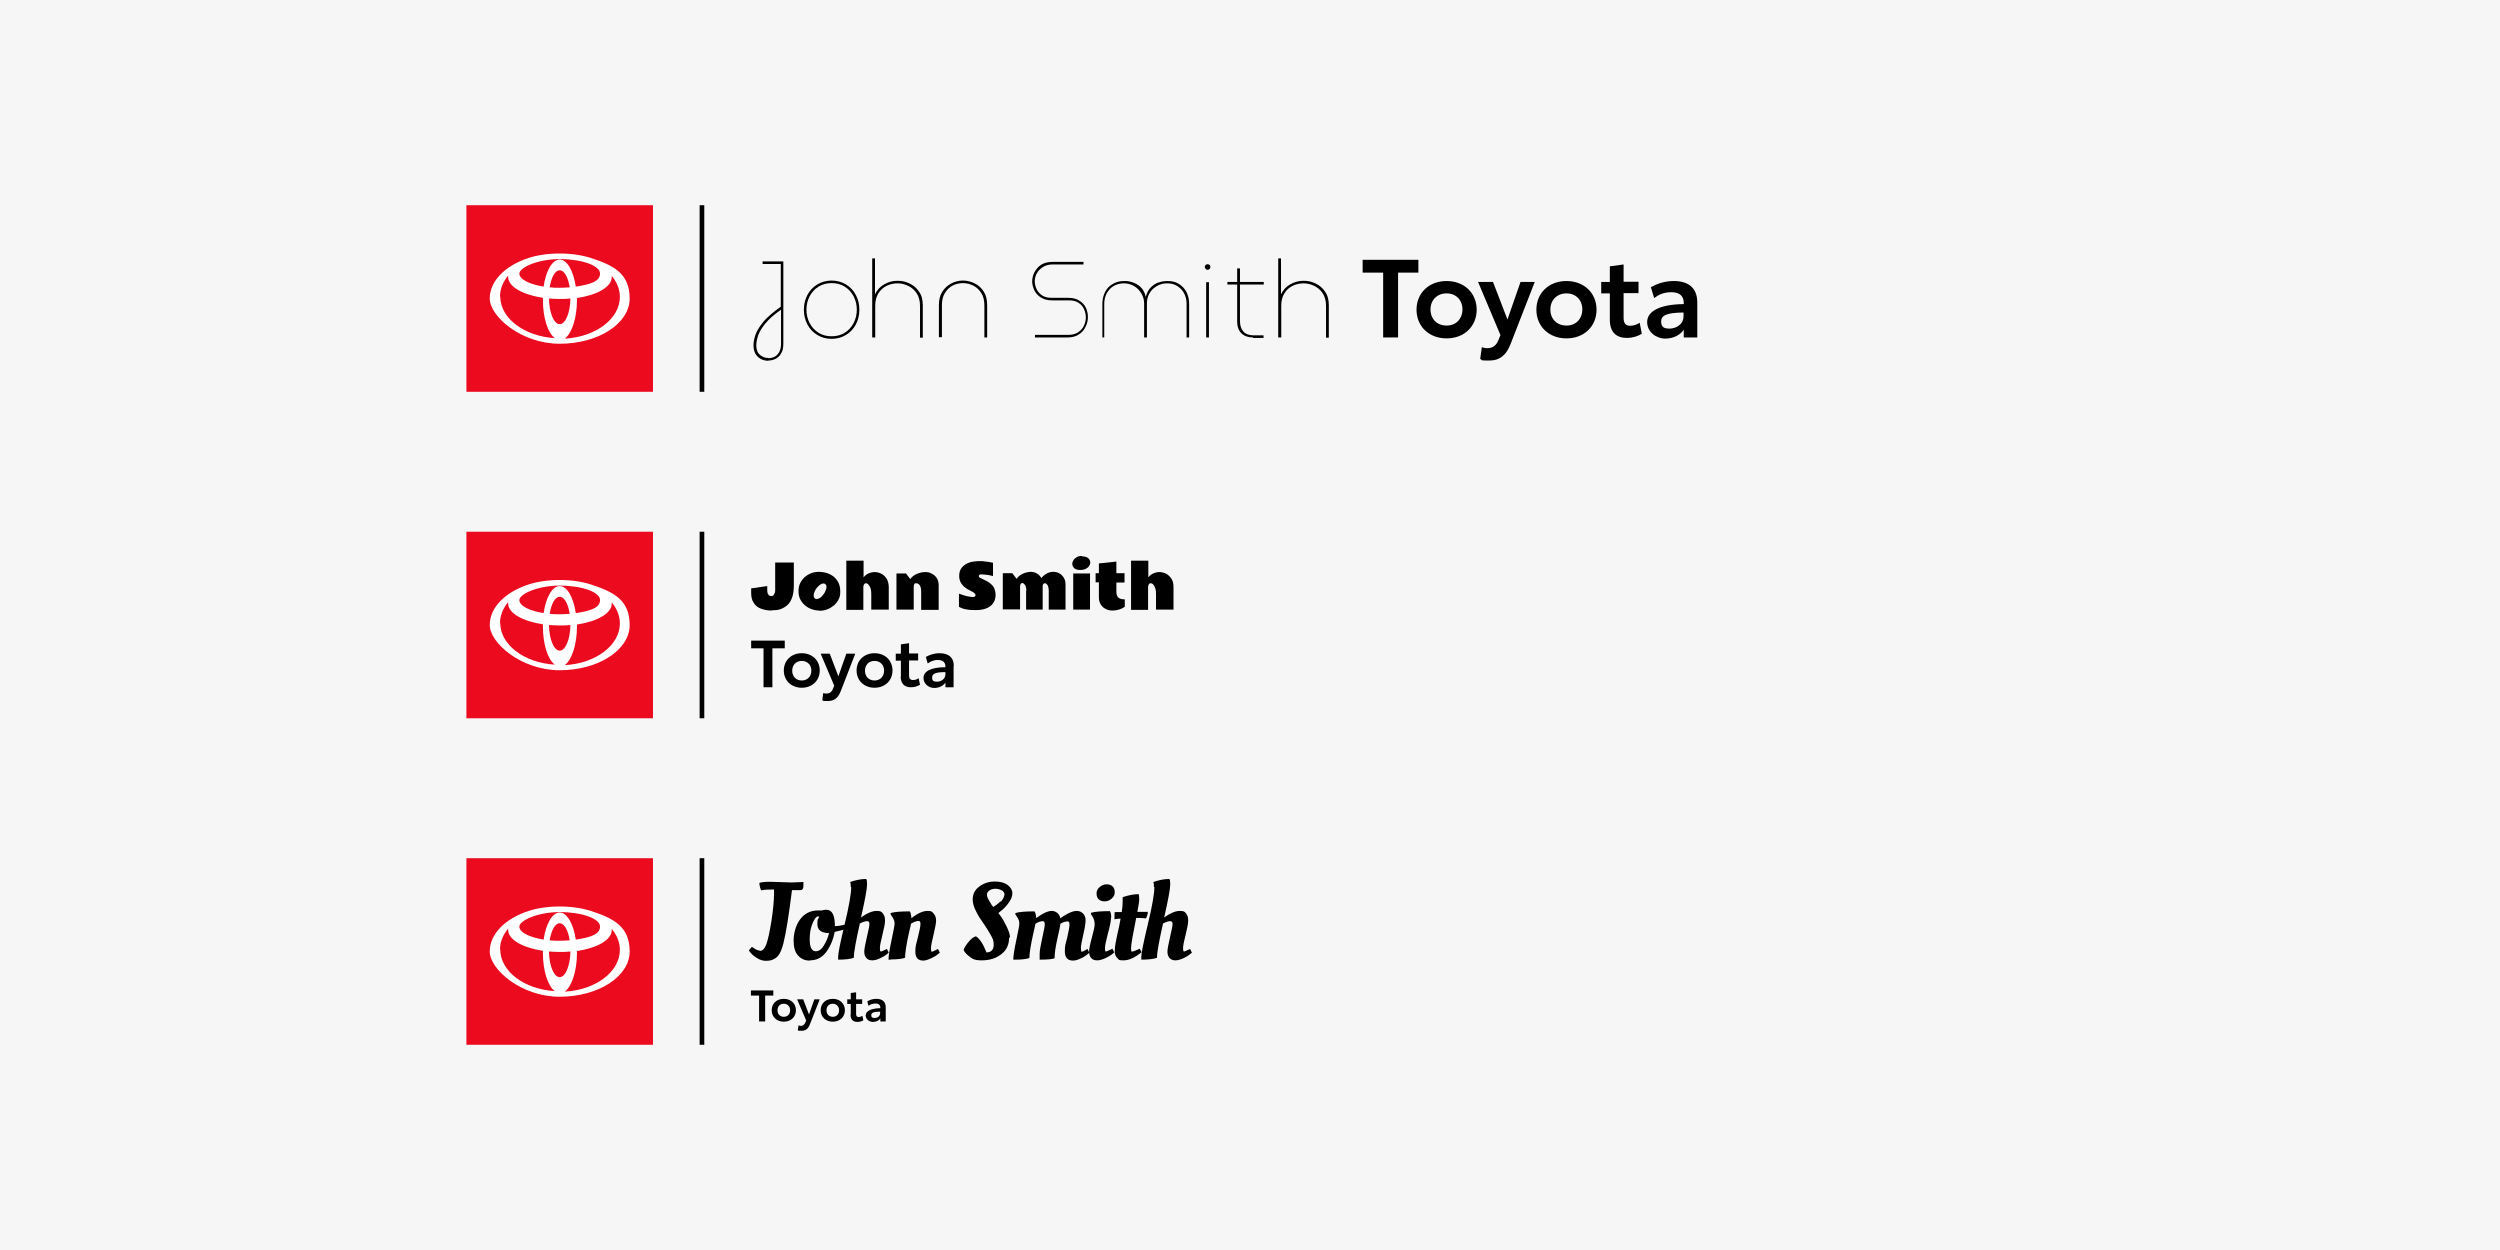 <?xml version="1.0" encoding="UTF-8"?>
<svg id="Layer_1" xmlns="http://www.w3.org/2000/svg" version="1.1" viewBox="0 0 1072 536">
  <!-- Generator: Adobe Illustrator 29.3.1, SVG Export Plug-In . SVG Version: 2.1.0 Build 151)  -->
  <defs>
    <style>
      .st0 {
        fill: #f6f6f6;
      }

      .st1 {
        isolation: isolate;
      }

      .st2 {
        fill: #fff;
      }

      .st3 {
        fill: #eb0a1e;
      }
    </style>
  </defs>
  <g id="Backgrounds">
    <rect class="st0" width="1072" height="536"/>
  </g>
  <g id="Artwork">
    <g class="st1">
      <g class="st1">
        <path d="M330.9,261.8c-1.7,0-3.3-.3-4.6-.8-1.3-.5-2.4-1.3-3.1-2.5-.8-1.1-1.1-2.6-1.1-4.3v-1.9l6.9-1v1.9c0,.8.2,1.4.5,1.8s.7.6,1.2.6.9-.2,1.2-.7.5-1,.5-1.8v-11.9h8v9.7c0,2-.2,3.8-.7,5.2-.5,1.4-1.1,2.5-2,3.3-.9.8-1.9,1.4-3,1.8-1.1.4-2.4.5-3.7.5Z"/>
      </g>
      <g class="st1">
        <path d="M351.3,261.8c-1.1,0-2.2-.2-3.3-.6-1.1-.4-2-.9-2.9-1.7-.8-.7-1.5-1.6-2-2.6-.5-1-.7-2.2-.7-3.4s.2-2.4.7-3.4,1.1-1.9,1.9-2.6c.8-.7,1.8-1.3,2.8-1.7s2.2-.6,3.4-.6,3.2.3,4.6,1c1.4.7,2.5,1.6,3.3,2.9.8,1.2,1.2,2.7,1.2,4.5s-.2,2.4-.7,3.4-1.2,1.9-2,2.6c-.9.7-1.8,1.3-2.9,1.7-1.1.4-2.2.6-3.4.6ZM350.5,256.8c.4,0,.8-.2,1.2-.5.5-.3.9-.8,1.3-1.3.4-.5.8-1.1,1-1.7.3-.6.4-1.1.4-1.6s0-.7-.3-1c-.2-.3-.5-.5-1-.5s-.9.2-1.4.5c-.5.3-.9.8-1.4,1.3-.4.5-.8,1.1-1,1.7-.3.6-.4,1.2-.4,1.7s.1.7.3,1c.2.3.6.5,1.2.5Z"/>
      </g>
      <g class="st1">
        <path d="M362.9,261.4v-21h7.4v7.2c.5-.7,1.2-1.3,2.1-1.7s1.8-.6,2.7-.6,2.1.3,3,.8,1.6,1.3,2.2,2.2c.5,1,.8,2.2.8,3.5v9.6h-7.5v-6.7c0-1.4-.2-2.5-.7-3.3s-.9-1.3-1.5-1.3-.7.2-.9.5-.3.7-.3,1.2v9.7h-7.4Z"/>
      </g>
      <g class="st1">
        <path d="M395,253.9c0-1.4-.2-2.3-.6-2.9-.4-.6-.9-.9-1.6-.9s-.6.2-.8.5c-.1.3-.2.7-.2,1.1v9.7h-7.4v-15.5h4.1l1.8,2.4c.7-.9,1.6-1.7,2.8-2.2,1.2-.5,2.4-.8,3.6-.8s2,.2,2.9.7,1.6,1.1,2.1,1.9c.5.8.8,1.8.8,3v10.6h-7.5v-7.5Z"/>
      </g>
      <g class="st1">
        <path d="M411.5,254.7s.3,0,.7.2.9.3,1.5.5c.6.2,1.2.3,1.8.4.6.1,1.1.2,1.5.2s.7,0,.9-.2c.2-.1.4-.3.4-.6s-.2-.6-.5-.9c-.3-.3-.8-.5-1.3-.8-.5-.3-1.1-.6-1.7-.9-.6-.4-1.1-.8-1.7-1.3-.5-.5-.9-1.1-1.3-1.8-.3-.7-.5-1.5-.5-2.5s.2-2.2.7-3,1.2-1.5,2-2c.8-.5,1.8-.9,2.8-1.1s2.1-.3,3.2-.3,1.8,0,2.6.2c.8,0,1.5.2,2.1.3.6.1.9.2,1.1.2v5.7c-.7-.1-1.3-.3-1.8-.4-.5,0-1.1-.2-1.6-.2s-1-.1-1.5-.1-.7,0-.9.2c-.2.1-.3.3-.3.5s0,.3.2.5c.2.2.4.3.6.4.9.4,1.7.8,2.5,1.2.8.4,1.5.9,2,1.4.6.5,1.1,1.2,1.4,1.9.3.8.5,1.7.5,2.8s-.3,2.4-1,3.4-1.6,1.7-2.8,2.2c-1.2.5-2.7.8-4.4.8s-2.7,0-3.7-.2c-1-.1-1.7-.3-2.3-.5-.5-.2-1-.4-1.5-.7v-5.7Z"/>
      </g>
      <g class="st1">
        <path d="M440.1,253.3c0-1.1-.2-1.9-.6-2.5-.4-.5-.8-.8-1.1-.8s-.6.2-.8.5c-.1.3-.2.7-.2,1.1v9.7h-7.4v-15.5h4.1l1.8,2.4c.4-.6,1-1.2,1.6-1.6.7-.4,1.4-.8,2.1-1,.8-.2,1.5-.4,2.3-.4s1.9.2,2.7.7c.8.5,1.5,1.1,1.9,2,.7-.9,1.5-1.5,2.4-2,.9-.5,1.9-.7,2.8-.7s1.8.2,2.6.7c.8.4,1.4,1.1,1.9,1.9.5.8.7,1.8.7,3v10.6h-7.2v-8c0-1.1-.2-1.9-.5-2.5-.4-.5-.7-.8-1.1-.8s-.6.1-.8.4c-.2.3-.2.6-.2,1v9.9h-7.1v-8Z"/>
      </g>
      <g class="st1">
        <path d="M464.1,238.6c1.2,0,2.1.3,2.6.8s.8,1.1.8,1.8-.2,1-.5,1.5c-.3.5-.8.9-1.4,1.2-.6.3-1.4.5-2.3.5-1.3,0-2.2-.3-2.7-.8-.5-.5-.8-1.1-.8-1.8s.2-1.1.5-1.6c.3-.5.8-.9,1.4-1.3s1.4-.5,2.3-.5ZM467.4,261.4h-7.2v-15.5h7.2v15.5Z"/>
      </g>
      <g class="st1">
        <path d="M469.8,245.8h1.4v-4.2l7.5-.8v5h3.5v4h-3.5v3.9c0,1.1.3,2,.8,2.5.5.5,1.4.8,2.8.8v3.2c-.7.5-1.5.9-2.5,1.2s-1.8.4-2.8.4-2-.2-2.9-.7c-.9-.4-1.6-1.1-2.1-1.9-.5-.8-.8-1.8-.8-3v-6.5h-1.4v-4Z"/>
      </g>
      <g class="st1">
        <path d="M485,261.4v-21h7.4v7.2c.5-.7,1.2-1.3,2.1-1.7.9-.4,1.8-.6,2.7-.6s2.1.3,3,.8,1.6,1.3,2.2,2.2.8,2.2.8,3.5v9.6h-7.5v-6.7c0-1.4-.2-2.5-.7-3.3-.4-.8-.9-1.3-1.5-1.3s-.7.2-.9.5c-.2.3-.3.7-.3,1.2v9.7h-7.4Z"/>
      </g>
    </g>
    <g class="st1">
      <g class="st1">
        <path d="M336.4,278h-5.2v16.7h-3.8v-16.7h-5.3v-3.3h14.4v3.3Z"/>
      </g>
      <g class="st1">
        <path d="M336.1,287.5c0-4.3,3.2-7.4,7.7-7.4s7.7,3.1,7.7,7.4-3.2,7.4-7.7,7.4-7.7-3.1-7.7-7.4ZM347.9,287.5c0-2.4-1.7-4.1-4.1-4.1s-4.1,1.7-4.1,4.2,1.7,4.2,4.1,4.2,4.1-1.7,4.1-4.2Z"/>
      </g>
      <g class="st1">
        <path d="M366.7,280.4l-6.2,16c-1.1,2.8-2.7,4.2-5.5,4.2s-1.6,0-2.4-.4l.4-3c.4.1.8.2,1.3.2,1.3,0,2.3-.5,2.9-2.1l.5-1.3-5.8-13.7h3.9l3.7,9.7,3.4-9.7h3.7Z"/>
      </g>
      <g class="st1">
        <path d="M367.3,287.5c0-4.3,3.2-7.4,7.7-7.4s7.7,3.1,7.7,7.4-3.2,7.4-7.7,7.4-7.7-3.1-7.7-7.4ZM379.1,287.5c0-2.4-1.7-4.1-4.1-4.1s-4.1,1.7-4.1,4.2,1.7,4.2,4.1,4.2,4.1-1.7,4.1-4.2Z"/>
      </g>
      <g class="st1">
        <path d="M386.3,290.2v-6.9h-2.2v-3h2.2v-4l3.5-.5v4.4h3.9v3h-3.9v6.4c0,1.4.6,2,1.7,2s1.9-.4,2.4-.8l.6,2.8c-.9.6-2.3,1.1-3.9,1.1-2.7,0-4.4-1.5-4.4-4.7Z"/>
      </g>
      <g class="st1">
        <path d="M408.9,285.7v9h-3.5v-2c-.9,1.3-2.6,2.3-4.8,2.3s-4.6-1.6-4.6-4.3,2.9-4.6,9.4-4.6v-.3c0-1.7-1-2.8-3.2-2.8s-3.4.8-4.4,1.5l-.8-2.8c1.4-.8,3.4-1.6,5.9-1.6,3.7,0,6.1,1.7,6.1,5.5ZM405.4,289.2v-1c-4.3,0-5.7.7-5.7,2.3s.8,1.8,2.2,1.8,3.5-1,3.5-3.2Z"/>
      </g>
    </g>
    <rect class="st3" x="200" y="228" width="80" height="80"/>
    <path class="st2" d="M253.3,250.6c-3.7-1.2-8.3-1.9-13.3-1.9s-9.6.7-13.3,1.9c-9.9,3.2-16.7,9.8-16.7,17.4s13.4,19.4,30,19.4,30-8.7,30-19.4-6.8-14.2-16.7-17.4M240,279c-2.5,0-4.5-4.9-4.6-11,1.5.1,3,.2,4.6.2s3.1,0,4.6-.2c-.1,6.1-2.1,11-4.6,11M235.7,263.2c.7-4.3,2.3-7.3,4.3-7.3s3.6,3,4.3,7.3c-1.4.1-2.8.2-4.3.2s-2.9,0-4.3-.2M246.9,262.9c-1-6.7-3.7-11.6-6.9-11.6s-5.9,4.8-6.9,11.6c-6.1-1-10.4-3.1-10.4-5.6s7.7-6.2,17.3-6.2,17.3,2.8,17.3,6.2-4.3,4.7-10.4,5.6M214.4,267.2c0-3.3,1.3-6.4,3.5-9,0,.2,0,.4,0,.6,0,4.1,6.2,7.6,14.9,8.9,0,.3,0,.6,0,.9,0,7.7,2.1,14.2,5.1,16.4-13.1-.8-23.4-8.5-23.4-17.9M242.3,285.1c2.9-2.2,5.1-8.8,5.1-16.4s0-.6,0-.9c8.7-1.3,14.9-4.8,14.9-8.9s0-.4,0-.6c2.2,2.6,3.5,5.7,3.5,9,0,9.4-10.3,17.1-23.4,17.9"/>
    <rect x="300" y="228" width="2" height="80"/>
    <rect class="st3" x="200" y="368" width="80" height="80"/>
    <path class="st2" d="M253.3,390.6c-3.7-1.2-8.3-1.9-13.3-1.9s-9.6.7-13.3,1.9c-9.9,3.2-16.7,9.8-16.7,17.4s13.4,19.4,30,19.4,30-8.7,30-19.4-6.8-14.2-16.7-17.4M240,419c-2.5,0-4.5-4.9-4.6-11,1.5.1,3,.2,4.6.2s3.1,0,4.6-.2c-.1,6.1-2.1,11-4.6,11M235.7,403.2c.7-4.3,2.3-7.3,4.3-7.3s3.6,3,4.3,7.3c-1.4.1-2.8.2-4.3.2s-2.9,0-4.3-.2M246.9,402.9c-1-6.7-3.7-11.6-6.9-11.6s-5.9,4.8-6.9,11.6c-6.1-1-10.4-3.1-10.4-5.6s7.7-6.2,17.3-6.2,17.3,2.8,17.3,6.2-4.3,4.7-10.4,5.6M214.4,407.2c0-3.3,1.3-6.4,3.5-9,0,.2,0,.4,0,.6,0,4.1,6.2,7.6,14.9,8.9,0,.3,0,.6,0,.9,0,7.7,2.1,14.2,5.1,16.4-13.1-.8-23.4-8.5-23.4-17.9M242.3,425.1c2.9-2.2,5.1-8.8,5.1-16.4s0-.6,0-.9c8.7-1.3,14.9-4.8,14.9-8.9s0-.4,0-.6c2.2,2.6,3.5,5.7,3.5,9,0,9.4-10.3,17.1-23.4,17.9"/>
    <g class="st1">
      <g class="st1">
        <path d="M330,378.1l9.5.3,5-.2c0,.3,0,.9,0,1.6s-.1,1.2-.4,1.5c-.2.3-.6.4-1.1.4s-1.7,0-3.4,0c-1.3,10.5-2.5,18.1-3.7,22.9-.6,2.3-1.3,4.1-2.3,5.3-.5.6-1.2,1.1-2,1.5-.8.4-1.9.6-3.2.6s-2.6-.4-4-1.3c-1.4-.9-2.5-1.9-3.3-3.2l1.3-1.5c.4.3,1,.7,1.7,1.1.8.4,1.5.6,2,.6.9,0,1.8-.9,2.5-2.8.7-1.9,1.4-5.2,2.2-10,.7-4.8,1.1-8.6,1.1-11.6v-1.9c-2.5,0-4.3.1-5.5.4-.4-.8-.7-1.9-.8-3.2.8-.3,2.2-.5,4.4-.5Z"/>
      </g>
      <g class="st1">
        <path d="M347.2,411.9c-2.2,0-3.8-.8-5.1-2.3s-1.8-3.6-1.8-6.4.9-6.5,2.8-9c1.9-2.5,4.4-3.8,7.7-3.8h1.7c.5-.2,1.1-.3,1.8-.3,2.5,0,3.7,2.3,3.7,7,1.3,0,2.6-.2,3.9-.5l.8-.2.3,1.8c-1,.4-2.4.8-4.2,1.2l-.9.2c-.6,3.3-1.8,6.1-3.6,8.6-1.8,2.4-4.1,3.6-7,3.6ZM349.8,407.9c1.3,0,2.5-.8,3.5-2.5,1-1.7,1.8-3.5,2.2-5.3-3.3,0-5-1.3-5-3.8s.2-1.9.6-2.8l.2-.5c-.1,0-.3,0-.5,0s-.3,0-.4,0c-.8.5-1.5,1.7-2.2,3.5-.7,1.8-1,4-1,6.3,0,3.4.9,5.1,2.6,5.1Z"/>
      </g>
      <g class="st1">
        <path d="M364.8,380.4c0-1,0-1.8-.3-2.2,2.4-.8,4.7-1.3,6.9-1.3.3.3.4,1,.4,2.2,0,2.1-.9,6.8-2.6,14.3,2.5-1.8,4.8-2.8,6.7-2.8s2.1.4,2.7,1.1c.6.8.9,1.7.9,3s-.4,3.3-1.1,6.1c-.7,2.8-1.1,4.7-1.1,5.7s.1,1.5.4,1.5.9-.3,2-.8l.6-.3.8,1.6c-.3.3-.7.6-1.1.9-.5.4-1.3.9-2.6,1.5-1.3.6-2.4.9-3.4.9s-1.9-.3-2.5-1c-.6-.7-.9-1.6-.9-2.7s.4-3.2,1.1-6.2c.7-3,1.1-4.9,1.1-5.7s-.3-1.2-1-1.2-1.8.3-3.1,1c-1.7,7.6-2.6,12.5-2.6,14.7-1.3.5-3.6.8-6.7.8,0-.5,0-1,0-1.4,0-1.3.9-5.9,2.8-13.8,1.9-7.9,2.8-13.2,2.8-16Z"/>
      </g>
      <g class="st1">
        <path d="M381.9,411.5h-.9c0-1.5.4-4.3,1.3-8.4.9-4.2,1.3-6.5,1.3-7.1,0-1-.4-2.1-1.3-3.3l-.4-.6v-.6c1.7-.5,4.4-.7,8.2-.7.4.5.6,1.5.7,2.9,2.7-2.1,5-3.1,6.9-3.1s2,.4,2.7,1.2c.7.8,1,1.8,1,2.9s-.4,3.2-1.1,6.1-1.1,4.8-1.1,5.8.1,1.5.4,1.5.8-.3,2-.9l.6-.3.8,1.6c-.3.3-.7.6-1.1.9-.5.4-1.3.9-2.6,1.5-1.3.6-2.4,1-3.4,1-2.3,0-3.4-1.3-3.4-3.9s.4-3.1,1.1-6.1c.7-2.9,1.1-4.8,1.1-5.7s-.3-1.3-.8-1.3c-.9,0-2,.4-3.3,1.2,0,.5-.4,1.9-.9,4.2-1.1,4.9-1.6,8.4-1.6,10.4-1.1.4-3.1.7-5.9.7Z"/>
      </g>
      <g class="st1">
        <path d="M432.7,402.1c0,3-1.1,5.4-3.4,7.1-2.3,1.8-5.1,2.6-8.3,2.6s-4-.6-5.4-1.7c-1.4-1.1-2.2-2.1-2.4-2.8.3-1,1.1-2.2,2.2-3.5,1.1-1.3,2.1-2.1,3.1-2.3,1.6,1,3.1,3.3,4.5,6.9,2,0,3.1-1.2,3.1-3.3s-.5-2.7-1.4-4.4c-1-1.7-2-3.4-3.1-4.9-1.1-1.5-2.2-3.2-3.1-5.1-1-1.9-1.4-3.6-1.4-5,0-2.4,1-4.3,2.9-5.6,1.9-1.4,4.1-2.1,6.5-2.1s4.3.5,5.6,1.5c1.3,1,2,2.2,2,3.5s-.5,2.7-1.5,4c-1,1.4-2,2.5-3,3.3l-1.5,1.2c.4.5.8,1.1,1.4,1.9.5.8,1.3,2.1,2.2,4,.9,1.9,1.4,3.4,1.4,4.6ZM429.1,386.7c.4-.4.8-.9,1.1-1.5.3-.6.5-1.2.5-1.8s-.4-1.2-1.1-1.6c-.8-.4-1.7-.7-2.7-.7s-1.9.2-2.6.7-1.1,1.1-1.1,1.7.2,1.5.7,2.3c.5.9.9,1.6,1.3,2.2l.7.9c.3-.2.8-.5,1.5-1,.7-.5,1.2-1,1.6-1.4Z"/>
      </g>
      <g class="st1">
        <path d="M435.4,411.5h-.9c0-1.5.4-4.3,1.3-8.4.9-4.2,1.3-6.5,1.3-7.1,0-1-.4-2.1-1.3-3.3l-.4-.6v-.6c1.7-.5,4.4-.7,8.2-.7.4.6.7,1.6.7,2.9,2.8-2.1,5.1-3.1,6.7-3.1s3.3,1.1,3.7,3.2c.8-.7,1.9-1.4,3.3-2.1,1.4-.7,2.6-1.1,3.7-1.1s2,.4,2.7,1.1c.7.7,1.1,1.7,1.1,2.9s-.3,3.3-1,6.2c-.7,2.9-1,4.8-1,5.8s.1,1.5.4,1.5.8-.3,1.9-.9l.5-.3.8,1.6c-.8.8-1.9,1.6-3.3,2.3-1.4.7-2.6,1.1-3.7,1.1-2.3,0-3.5-1.3-3.5-4s.3-2.9,1-5.8c.7-2.9,1-4.8,1-5.7s-.3-1.3-.8-1.3c-.9,0-1.9.3-3.1,1,0,.6-.5,2.8-1.3,6.4s-1.2,6.4-1.2,8.4c-.9.4-3,.6-6.4.6,0-.3,0-1.2,0-2.5s.4-3.6,1.1-6.7c.7-3.2,1.1-5.2,1.1-6s-.3-1.3-.9-1.3c-.9,0-2,.4-3.1,1.1,0,.3-.4,1.7-.9,4.1-1.1,4.9-1.7,8.5-1.7,10.6-1.1.4-3.1.7-5.9.7Z"/>
      </g>
      <g class="st1">
        <path d="M476.4,393.4c0,1.3-.4,3.6-1.3,6.8-.8,3.2-1.3,5.3-1.3,6.3s.1,1.5.4,1.5.9-.3,2.2-.9l.6-.3.8,1.6c-.3.3-.7.6-1.1.9-.5.4-1.3.9-2.6,1.5-1.3.6-2.5,1-3.6,1s-2-.3-2.6-1c-.6-.7-.9-1.6-.9-2.7s.4-3.2,1.2-6.1c.8-2.9,1.2-4.8,1.2-5.7,0-1.3-.4-2.5-1.2-3.7l-.4-.6v-.6c1.7-.5,4.4-.7,8.1-.7.4.5.6,1.4.6,2.7ZM471.1,385.6c-.6-.6-.9-1.4-.9-2.5s.4-1.9,1.3-2.7c.9-.8,1.9-1.2,3-1.2s2,.3,2.6.9.9,1.4.9,2.5-.4,1.9-1.3,2.7c-.9.8-1.9,1.2-3,1.2s-2-.3-2.6-.9Z"/>
      </g>
      <g class="st1">
        <path d="M492.2,391.1c0,.8-.3,1.7-.8,2.7-1.2-.1-2.3-.2-3.4-.2h-.8c-1.4,7-2.2,11.3-2.2,13s.2,1.4.6,1.4,1.4-.4,3.1-1.2l.8,1.5c-2.8,2.3-5.4,3.5-7.7,3.5s-2-.3-2.7-1c-.7-.7-1.1-1.6-1.1-2.7s.1-2.4.4-3.9c.3-1.4.6-3.2,1.1-5.3.5-2.1.8-3.8,1-5-1.2,0-2,.2-2.6.3,0-.4,0-.9,0-1.5s0-1.2.1-1.6h3c.3-1.7.4-3.3.4-4.8v-1.5s0-.1,0-.1c2.4-.8,4.7-1.3,6.9-1.3.1.6.2,1.4.2,2.3s-.3,2.7-.8,5.3h4.6Z"/>
      </g>
      <g class="st1">
        <path d="M494.8,380.4c0-1,0-1.8-.3-2.2,2.4-.8,4.7-1.3,6.9-1.3.3.3.4,1,.4,2.2,0,2.1-.9,6.8-2.6,14.3,2.5-1.8,4.8-2.8,6.7-2.8s2.1.4,2.7,1.1c.6.8.9,1.7.9,3s-.4,3.3-1.1,6.1c-.7,2.8-1.1,4.7-1.1,5.7s.1,1.5.4,1.5.9-.3,2-.8l.6-.3.8,1.6c-.3.3-.7.6-1.1.9-.5.4-1.3.9-2.6,1.5-1.3.6-2.4.9-3.4.9s-1.9-.3-2.5-1c-.6-.7-.9-1.6-.9-2.7s.4-3.2,1.1-6.2c.7-3,1.1-4.9,1.1-5.7s-.3-1.2-1-1.2-1.8.3-3.1,1c-1.7,7.6-2.6,12.5-2.6,14.7-1.3.5-3.6.8-6.7.8,0-.5,0-1,0-1.4,0-1.3.9-5.9,2.8-13.8,1.9-7.9,2.8-13.2,2.8-16Z"/>
      </g>
    </g>
    <g class="st1">
      <g class="st1">
        <path d="M331.6,426.9h-3.5v11.1h-2.6v-11.1h-3.5v-2.2h9.6v2.2Z"/>
      </g>
      <g class="st1">
        <path d="M330.9,433.2c0-2.9,2.1-4.9,5.2-4.9s5.2,2.1,5.2,4.9-2.1,4.9-5.2,4.9-5.2-2.1-5.2-4.9ZM338.8,433.2c0-1.6-1.1-2.8-2.7-2.8s-2.7,1.1-2.7,2.8,1.1,2.8,2.7,2.8,2.7-1.1,2.7-2.8Z"/>
      </g>
      <g class="st1">
        <path d="M351.5,428.5l-4.2,10.7c-.7,1.9-1.8,2.8-3.6,2.8s-1.1,0-1.6-.3l.3-2c.3,0,.5.2.9.2.9,0,1.5-.3,2-1.4l.4-.9-3.9-9.1h2.6l2.5,6.5,2.3-6.5h2.4Z"/>
      </g>
      <g class="st1">
        <path d="M351.9,433.2c0-2.9,2.1-4.9,5.2-4.9s5.2,2.1,5.2,4.9-2.1,4.9-5.2,4.9-5.2-2.1-5.2-4.9ZM359.8,433.2c0-1.6-1.1-2.8-2.7-2.8s-2.7,1.1-2.7,2.8,1.1,2.8,2.7,2.8,2.7-1.1,2.7-2.8Z"/>
        <path d="M364.8,435.1v-4.6h-1.5v-2h1.5v-2.7l2.3-.3v3h2.6v2h-2.6v4.3c0,.9.4,1.3,1.1,1.3s1.2-.3,1.6-.5l.4,1.9c-.6.4-1.5.7-2.6.7-1.8,0-2.9-1-2.9-3.1Z"/>
      </g>
      <g class="st1">
        <path d="M379.8,432v6h-2.3v-1.3c-.6.9-1.7,1.5-3.2,1.5s-3.1-1.1-3.1-2.8,2-3,6.3-3.1v-.2c0-1.1-.7-1.8-2.1-1.8s-2.3.5-3,1l-.5-1.9c.9-.6,2.3-1.1,3.9-1.1,2.4,0,4,1.1,4,3.7ZM377.4,434.4v-.6c-2.9,0-3.8.5-3.8,1.5s.5,1.2,1.5,1.2,2.3-.6,2.3-2.1Z"/>
      </g>
    </g>
    <rect x="300" y="368" width="2" height="80"/>
    <g class="st1">
      <g class="st1">
        <path d="M329.5,154.7c-1.1,0-2.1-.2-3.1-.7-1-.5-1.8-1.2-2.4-2.2s-.9-2.2-.9-3.7.3-3,.9-4.7c.6-1.7,1.8-3.5,3.4-5.5,1.7-2,4.2-4.1,7.4-6.4v-18.3h-7.8v-1.1h8.9v35.3c0,1.8-.3,3.2-1,4.2-.6,1.1-1.4,1.8-2.4,2.3-1,.5-2,.7-3.1.7ZM329.4,153.6c.9,0,1.8-.2,2.7-.6.8-.4,1.5-1.1,2-2,.5-.9.8-2.1.8-3.5v-14.7c-3,2.1-5.2,4-6.7,5.9-1.5,1.8-2.5,3.5-3.1,5.1-.5,1.6-.8,3-.8,4.2,0,1.9.5,3.3,1.6,4.2,1.1.9,2.2,1.3,3.6,1.3Z"/>
      </g>
      <g class="st1">
        <path d="M356.6,145.3c-2.4,0-4.4-.6-6.2-1.7-1.8-1.1-3.2-2.6-4.2-4.5-1-1.9-1.5-4-1.5-6.3s.5-4.4,1.5-6.3c1-1.9,2.4-3.4,4.2-4.5,1.8-1.1,3.9-1.7,6.2-1.7s4.4.6,6.2,1.7c1.8,1.1,3.2,2.6,4.2,4.5,1,1.9,1.5,4,1.5,6.3s-.5,4.4-1.5,6.3-2.4,3.4-4.2,4.5c-1.8,1.1-3.9,1.7-6.2,1.7ZM356.6,144.2c2.1,0,4-.5,5.6-1.5,1.6-1,2.9-2.4,3.8-4.1s1.4-3.7,1.4-5.8-.5-4.1-1.4-5.8-2.2-3.1-3.8-4.1c-1.6-1-3.5-1.5-5.6-1.5s-4,.5-5.6,1.5c-1.6,1-2.9,2.4-3.8,4.1-.9,1.7-1.4,3.7-1.4,5.8s.5,4.1,1.4,5.8c.9,1.7,2.2,3.1,3.8,4.1,1.6,1,3.5,1.5,5.6,1.5Z"/>
      </g>
      <g class="st1">
        <path d="M374,144.7v-33.9h1.2v15.4c.9-1.9,2.2-3.3,4-4.3,1.7-1,3.6-1.5,5.7-1.5s3.5.4,5.2,1.2c1.6.8,3,1.9,4,3.5,1.1,1.5,1.6,3.5,1.6,5.8v13.9h-1.2v-13.7c0-2.1-.5-3.9-1.4-5.3-.9-1.4-2.2-2.5-3.6-3.2-1.5-.7-3-1.1-4.6-1.1s-3.1.3-4.6,1c-1.5.7-2.7,1.8-3.6,3.2-.9,1.4-1.4,3.2-1.4,5.3v13.7h-1.2Z"/>
      </g>
      <g class="st1">
        <path d="M402.6,144.7v-13.9c0-2.3.5-4.3,1.5-5.8,1-1.5,2.3-2.7,3.9-3.5,1.6-.8,3.2-1.2,4.9-1.2s3.4.4,5,1.2c1.6.8,2.9,1.9,3.9,3.5,1,1.5,1.5,3.5,1.5,5.8v13.9h-1.2v-13.7c0-2.1-.4-3.9-1.3-5.3-.9-1.4-2-2.5-3.4-3.2-1.4-.7-2.9-1.1-4.4-1.1s-3,.3-4.4,1c-1.4.7-2.5,1.8-3.4,3.2-.9,1.4-1.3,3.2-1.3,5.3v13.7h-1.2Z"/>
      </g>
      <g class="st1">
        <path d="M443.8,144.7v-1.1h14.3c1.7,0,3.1-.4,4.2-1.1,1.1-.8,2-1.7,2.5-2.9.6-1.2.8-2.4.8-3.6s-.3-2.4-.8-3.5c-.5-1.1-1.3-2-2.4-2.7-1.1-.7-2.4-1-4.1-1h-7.2c-1.9,0-3.4-.4-4.7-1.2-1.3-.8-2.2-1.8-2.8-3-.6-1.2-1-2.5-1-3.9s.3-2.7,1-4,1.6-2.4,2.9-3.2c1.3-.8,2.9-1.2,4.8-1.2h13.3v1.1h-13.3c-1.6,0-3,.4-4.1,1.1-1.1.7-2,1.6-2.6,2.7-.6,1.1-.9,2.3-.9,3.4s.3,2.3.8,3.4c.5,1.1,1.4,2,2.4,2.7,1.1.7,2.4,1,4,1h7.2c1.9,0,3.5.4,4.7,1.2,1.3.8,2.2,1.8,2.8,3,.6,1.3.9,2.6.9,4s-.3,2.9-1,4.2c-.6,1.4-1.6,2.5-2.9,3.3-1.3.9-2.9,1.3-4.9,1.3h-14.3Z"/>
      </g>
      <g class="st1">
        <path d="M472.7,144.7v-14.5c0-1.8.4-3.4,1.1-4.9.8-1.5,1.8-2.7,3.3-3.5,1.4-.9,3.1-1.3,5-1.3s2.2.2,3.4.5c1.2.4,2.4,1,3.5,2,1.1,1,1.9,2.4,2.3,4.3h0c.5-1.9,1.3-3.3,2.4-4.3,1.1-1,2.2-1.7,3.5-2,1.2-.4,2.4-.5,3.4-.5,2,0,3.6.4,5,1.3,1.4.9,2.5,2.1,3.2,3.5.7,1.5,1.1,3.1,1.1,4.9v14.5h-1.1v-14.5c0-1.7-.4-3.2-1.1-4.5-.7-1.3-1.7-2.3-3-3.1-1.2-.8-2.7-1.1-4.3-1.1s-3.1.4-4.4,1.2c-1.3.8-2.4,1.8-3.1,3.1-.8,1.3-1.1,2.8-1.1,4.4v14.5h-1.2v-14.5c0-1.6-.4-3.1-1.2-4.4-.8-1.3-1.8-2.4-3.1-3.1-1.3-.8-2.8-1.2-4.4-1.2s-3,.4-4.3,1.1-2.2,1.8-3,3.1c-.7,1.3-1.1,2.8-1.1,4.5v14.5h-1.1Z"/>
      </g>
      <g class="st1">
        <path d="M517.8,115.7c-.3,0-.6-.1-.8-.4-.2-.2-.4-.5-.4-.8s.1-.6.4-.9c.2-.2.5-.3.8-.3s.6.1.9.3c.2.2.3.5.3.9s-.1.6-.3.8c-.2.2-.5.4-.9.4ZM517.2,144.7v-23.7h1.2v23.7h-1.2Z"/>
      </g>
      <g class="st1">
        <path d="M526.3,122v-1.1h15.6v1.1h-15.6ZM537.3,144.7c-2.1,0-3.8-.6-5-1.8-1.2-1.2-1.8-2.9-1.8-4.9v-22.9h1.2v22.5c0,2,.5,3.5,1.5,4.6s2.5,1.6,4.4,1.6h4.2v1.1h-4.5Z"/>
      </g>
      <g class="st1">
        <path d="M548.1,144.7v-33.9h1.2v15.4c.9-1.9,2.2-3.3,4-4.3s3.6-1.5,5.7-1.5,3.5.4,5.2,1.2c1.6.8,3,1.9,4,3.5,1.1,1.5,1.6,3.5,1.6,5.8v13.9h-1.2v-13.7c0-2.1-.5-3.9-1.4-5.3-.9-1.4-2.2-2.5-3.6-3.2-1.5-.7-3-1.1-4.6-1.1s-3.1.3-4.6,1c-1.5.7-2.7,1.8-3.6,3.2-.9,1.4-1.4,3.2-1.4,5.3v13.7h-1.2Z"/>
      </g>
    </g>
    <rect class="st3" x="200" y="88" width="80" height="80"/>
    <path class="st2" d="M253.3,110.6c-3.7-1.2-8.3-1.9-13.3-1.9s-9.6.7-13.3,1.9c-9.9,3.2-16.7,9.8-16.7,17.4s13.4,19.4,30,19.4,30-8.7,30-19.4-6.8-14.2-16.7-17.4M240,139c-2.5,0-4.5-4.9-4.6-11,1.5.1,3,.2,4.6.2s3.1,0,4.6-.2c-.1,6.1-2.1,11-4.6,11M235.7,123.2c.7-4.3,2.3-7.3,4.3-7.3s3.6,3,4.3,7.3c-1.4.1-2.8.2-4.3.2s-2.9,0-4.3-.2M246.9,122.9c-1-6.7-3.7-11.6-6.9-11.6s-5.9,4.8-6.9,11.6c-6.1-1-10.4-3.1-10.4-5.6s7.7-6.2,17.3-6.2,17.3,2.8,17.3,6.2-4.3,4.7-10.4,5.6M214.4,127.2c0-3.3,1.3-6.4,3.5-9,0,.2,0,.4,0,.6,0,4.1,6.2,7.6,14.9,8.9,0,.3,0,.6,0,.9,0,7.7,2.1,14.2,5.1,16.4-13.1-.8-23.4-8.5-23.4-17.9M242.3,145.1c2.9-2.2,5.1-8.8,5.1-16.4s0-.6,0-.9c8.7-1.3,14.9-4.8,14.9-8.9s0-.4,0-.6c2.2,2.6,3.5,5.7,3.5,9,0,9.4-10.3,17.1-23.4,17.9"/>
    <rect x="300" y="88" width="2" height="80"/>
    <g class="st1">
      <g class="st1">
        <path d="M608.2,116.9h-8.7v27.8h-6.4v-27.8h-8.8v-5.5h23.9v5.5Z"/>
      </g>
      <g class="st1">
        <path d="M607.4,132.8c0-7.1,5.3-12.3,12.9-12.3s12.9,5.2,12.9,12.3-5.3,12.3-12.9,12.3-12.9-5.2-12.9-12.3ZM627.1,132.7c0-4.1-2.8-6.9-6.8-6.9s-6.9,2.8-6.9,6.9,2.8,6.9,6.9,6.9,6.8-2.9,6.8-7Z"/>
      </g>
      <g class="st1">
        <path d="M658.1,120.9l-10.4,26.7c-1.8,4.6-4.5,7-9.1,7s-2.6-.1-3.9-.7l.7-5c.7.2,1.4.4,2.2.4,2.2,0,3.8-.8,4.9-3.4l.9-2.2-9.6-22.8h6.4l6.2,16.1,5.6-16.1h6.1Z"/>
      </g>
      <g class="st1">
        <path d="M658.8,132.8c0-7.1,5.3-12.3,12.9-12.3s12.9,5.2,12.9,12.3-5.3,12.3-12.9,12.3-12.9-5.2-12.9-12.3ZM678.5,132.7c0-4.1-2.8-6.9-6.8-6.9s-6.9,2.8-6.9,6.9,2.8,6.9,6.9,6.9,6.8-2.9,6.8-7Z"/>
      </g>
      <g class="st1">
        <path d="M690.3,137.3v-11.5h-3.7v-4.9h3.7v-6.7l5.9-.8v7.4h6.4v4.9h-6.4v10.7c0,2.3,1,3.3,2.8,3.3s3.1-.7,4.1-1.3l.9,4.7c-1.5,1-3.8,1.8-6.4,1.8-4.6,0-7.3-2.5-7.3-7.8Z"/>
      </g>
      <g class="st1">
        <path d="M727.8,129.7v15h-5.8v-3.3c-1.5,2.2-4.4,3.8-8,3.8s-7.7-2.7-7.7-7.1,4.9-7.6,15.7-7.7v-.5c0-2.8-1.6-4.6-5.3-4.6s-5.7,1.3-7.4,2.5l-1.4-4.6c2.3-1.4,5.7-2.7,9.8-2.7,6.1,0,10.1,2.8,10.1,9.2ZM721.9,135.6v-1.6c-7.2.1-9.6,1.2-9.6,3.8s1.3,3.1,3.7,3.1,5.9-1.6,5.9-5.3Z"/>
      </g>
    </g>
  </g>
</svg>